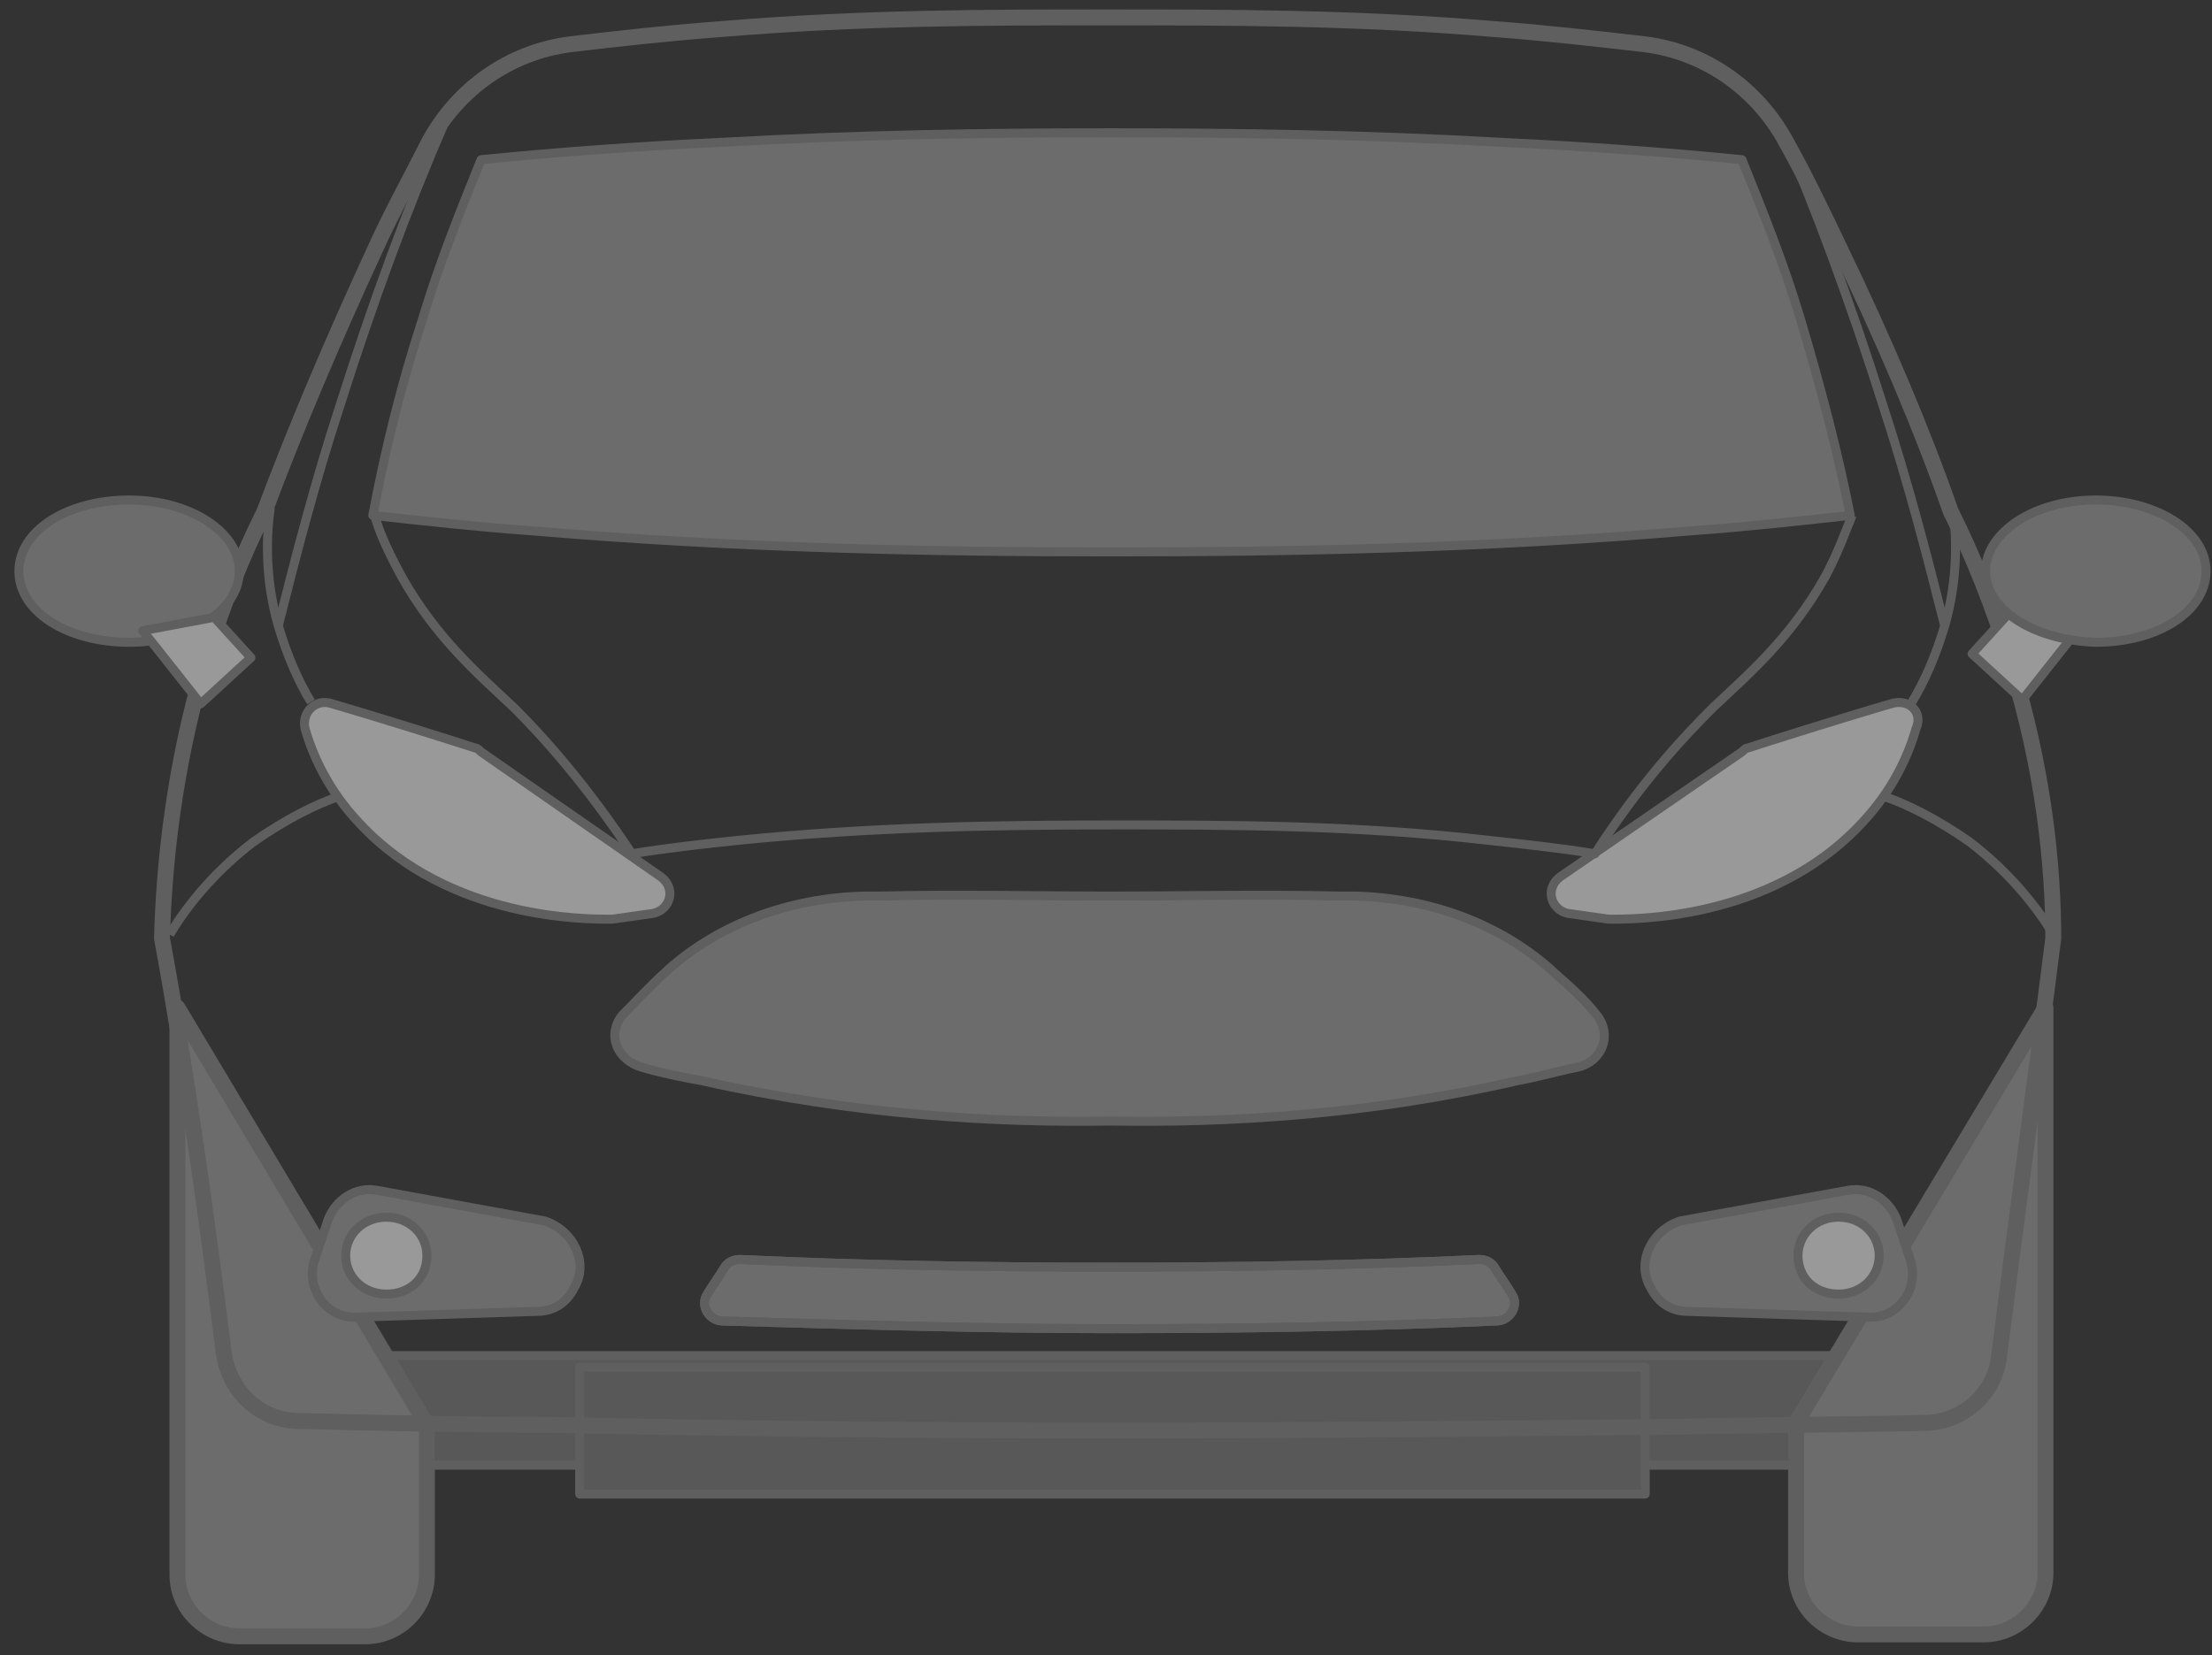 <svg width="167" height="125" viewBox="0 0 167 125" fill="none" xmlns="http://www.w3.org/2000/svg">
<rect x="0" y="0" width="167" height="125" fill="#333333" stroke="none"/>
<g opacity="0.5" clip-path="url(#clip0_1135_72871)">
<path d="M143.774 102.373H24.201V110.649H143.774V102.373Z" fill="#7D7D7D" stroke="#8B8B8B" stroke-width="0.678" stroke-linejoin="round"/>
<path d="M124.211 103.244H43.766V112.827H124.211V103.244Z" fill="#7D7D7D" stroke="#8B8B8B" stroke-width="0.678" stroke-linejoin="round"/>
<path d="M32.23 107.6V118.926C32.23 121.394 30.186 123.572 27.558 123.572H18.068C15.586 123.572 13.396 121.539 13.396 118.926V76.092L32.23 107.6Z" fill="#A5A5A5" stroke="#8B8B8B" stroke-width="1.2" stroke-linejoin="round"/>
<path d="M154.429 76.092V118.78C154.429 121.249 152.385 123.427 149.758 123.427H140.268C137.786 123.427 135.596 121.394 135.596 118.78V107.455L154.429 76.092Z" fill="#A5A5A5" stroke="#8B8B8B" stroke-width="1.2" stroke-linejoin="round"/>
<path d="M83.916 108.036C97.931 108.036 112.239 107.89 126.547 107.745C132.825 107.6 138.957 107.6 145.235 107.455C148.155 107.455 150.637 105.277 150.929 102.373C152.243 91.919 153.703 81.319 155.017 70.865C155.017 65.347 154.287 58.087 151.805 50.101C150.491 45.745 148.885 41.825 147.279 38.63C145.089 32.387 142.315 25.853 138.957 18.883C137.643 16.125 136.329 13.366 134.869 10.752C132.679 6.687 128.737 3.928 124.211 3.347C120.415 2.912 116.619 2.476 112.677 2.186C102.311 1.314 92.529 1.314 83.624 1.314C74.718 1.314 65.082 1.314 54.57 2.186C50.628 2.476 46.686 2.912 43.036 3.347C38.51 3.928 34.568 6.687 32.378 10.752C31.064 13.366 29.604 15.979 28.29 18.883C25.078 25.853 22.304 32.387 19.968 38.63C18.362 41.825 16.756 45.745 15.442 50.101C13.107 58.087 12.377 65.347 12.23 70.865C14.128 81.174 15.588 91.773 16.902 102.228C17.34 105.132 19.676 107.31 22.596 107.31C28.728 107.455 35.006 107.6 41.284 107.6C55.592 107.89 69.9 108.036 83.916 108.036Z" fill="" stroke="#8B8B8B" stroke-width="1.2" stroke-linejoin="round"/>
<path d="M25.078 53.151C28.582 54.167 34.568 56.055 35.882 56.49C36.028 56.49 36.173 56.635 36.319 56.781L49.897 66.219C51.065 67.09 50.627 68.687 49.313 68.977L46.247 69.413H46.101C44.495 69.413 33.983 69.558 27.122 62.153C24.786 59.685 23.618 57.071 23.034 55.038C22.742 53.731 23.91 52.715 25.078 53.151Z" fill="white" stroke="#8B8B8B" stroke-width="0.678" stroke-linejoin="round"/>
<path d="M43.328 97.291C42.743 98.453 41.721 99.033 40.553 99.033L26.976 99.469C24.64 99.614 23.034 97.291 23.764 95.113L24.786 92.064C25.37 90.612 26.83 89.596 28.436 89.886L41.138 92.209C43.328 92.935 44.495 95.403 43.328 97.291Z" fill="#A5A5A5" stroke="#8B8B8B" stroke-width="0.678" stroke-linejoin="round"/>
<path d="M32.231 94.823C32.231 93.226 30.918 91.919 29.166 91.919C27.414 91.919 26.1 93.226 26.1 94.823C26.1 96.42 27.414 97.727 29.166 97.727C30.918 97.727 32.231 96.565 32.231 94.823Z" fill="white" stroke="#8B8B8B" stroke-width="0.678" stroke-linejoin="round"/>
<path d="M18.07 43.132C18.07 40.227 14.42 37.759 9.748 37.759C5.076 37.759 1.426 40.082 1.426 43.132C1.426 46.181 5.076 48.504 9.748 48.504C14.42 48.504 18.07 46.035 18.07 43.132Z" fill="#A5A5A5" stroke="#8B8B8B" stroke-width="0.678" stroke-linejoin="round"/>
<path d="M25.662 60.12C23.91 60.701 21.574 61.862 19.092 63.605C15.88 66.073 13.836 68.832 12.815 70.574" stroke="#8B8B8B" stroke-width="0.678" stroke-linejoin="round"/>
<path d="M23.473 53.005C22.596 51.553 21.721 49.666 20.991 47.197C19.968 43.567 20.114 40.373 20.407 38.34" stroke="#8B8B8B" stroke-width="0.678" stroke-linejoin="round"/>
<path d="M20.99 47.342C22.304 42.115 23.764 36.453 25.662 30.645C28.144 22.804 30.772 15.689 33.546 9.3" stroke="#8B8B8B" stroke-width="0.678" stroke-linejoin="round"/>
<path d="M83.916 41.68C97.786 41.68 112.386 41.389 127.715 40.083C131.803 39.792 135.745 39.356 139.687 38.921C138.811 34.42 137.497 29.338 135.891 23.965C134.577 19.609 132.971 15.689 131.511 12.059C125.671 11.478 119.539 11.043 113.408 10.752C103.188 10.171 93.26 10.026 83.916 10.026C74.572 10.026 64.644 10.171 54.424 10.752C48.146 11.043 42.16 11.478 36.32 12.059C34.861 15.689 33.255 19.609 31.941 23.965C30.189 29.338 29.02 34.275 28.145 38.921C32.087 39.356 36.028 39.792 40.116 40.083C55.446 41.389 70.046 41.68 83.916 41.68Z" fill="#A5A5A5" stroke="#8B8B8B" stroke-width="0.678" stroke-linejoin="round"/>
<path d="M142.752 53.151C139.249 54.167 133.263 56.055 131.949 56.49C131.803 56.49 131.657 56.635 131.511 56.781L117.787 66.219C116.619 67.09 117.057 68.687 118.371 68.977L121.437 69.413H121.583C123.189 69.413 133.701 69.558 140.563 62.153C142.898 59.685 144.066 57.071 144.65 55.038C145.234 53.731 144.066 52.715 142.752 53.151Z" fill="white" stroke="#8B8B8B" stroke-width="0.678" stroke-linejoin="round"/>
<path d="M83.914 84.658C92.674 84.804 103.186 84.223 114.574 81.609C116.18 81.319 117.64 80.883 119.1 80.593C120.998 80.157 121.728 78.124 120.56 76.672C119.684 75.511 118.516 74.495 117.202 73.333C117.202 73.333 117.202 73.333 117.056 73.188C113.114 69.703 107.858 67.815 102.31 67.67C101.872 67.67 101.434 67.67 101.142 67.67C95.156 67.525 89.316 67.67 83.768 67.67C78.22 67.67 72.38 67.525 66.394 67.67C65.956 67.67 65.518 67.67 65.226 67.67C59.678 67.815 54.422 69.703 50.48 73.188C50.48 73.188 50.48 73.188 50.334 73.333C49.02 74.495 47.998 75.656 46.977 76.672C45.809 78.124 46.539 80.012 48.437 80.593C49.897 81.028 51.356 81.319 52.962 81.609C64.642 84.223 75.154 84.804 83.914 84.658Z" fill="#A5A5A5" stroke="#8B8B8B" stroke-width="0.678" stroke-linejoin="round"/>
<path d="M124.649 97.291C125.233 98.453 126.255 99.033 127.423 99.033L141 99.469C143.336 99.614 144.942 97.291 144.212 95.113L143.19 92.064C142.606 90.612 141.146 89.596 139.54 89.886L126.839 92.209C124.649 92.935 123.481 95.403 124.649 97.291Z" fill="#A5A5A5" stroke="#8B8B8B" stroke-width="0.678" stroke-linejoin="round"/>
<path d="M135.744 94.823C135.744 93.226 137.058 91.919 138.81 91.919C140.562 91.919 141.876 93.226 141.876 94.823C141.876 96.42 140.562 97.727 138.81 97.727C137.058 97.727 135.744 96.565 135.744 94.823Z" fill="white" stroke="#8B8B8B" stroke-width="0.678" stroke-linejoin="round"/>
<path d="M83.915 100.34C93.55 100.34 103.332 100.195 112.968 99.759C113.99 99.759 114.72 98.597 114.136 97.726C113.698 97 113.26 96.419 112.822 95.694C112.53 95.258 112.092 95.113 111.654 95.113C102.456 95.548 93.112 95.694 83.769 95.694C74.425 95.694 65.227 95.548 55.883 95.113C55.445 95.113 55.007 95.258 54.715 95.694C54.277 96.419 53.839 97 53.401 97.726C52.817 98.597 53.547 99.759 54.569 99.759C64.497 100.049 74.279 100.34 83.915 100.34Z" fill="#A5A5A5" stroke="#8B8B8B" stroke-width="0.678" stroke-linejoin="round"/>
<path d="M83.915 100.34C93.55 100.34 103.332 100.195 112.968 99.759C113.99 99.759 114.72 98.597 114.136 97.726C113.698 97 113.26 96.419 112.822 95.694C112.53 95.258 112.092 95.113 111.654 95.113C102.456 95.548 93.112 95.694 83.769 95.694C74.425 95.694 65.227 95.548 55.883 95.113C55.445 95.113 55.007 95.258 54.715 95.694C54.277 96.419 53.839 97 53.401 97.726C52.817 98.597 53.547 99.759 54.569 99.759C64.497 100.049 74.279 100.34 83.915 100.34Z" stroke="#8B8B8B" stroke-width="0.678" stroke-linejoin="round"/>
<path d="M157.061 47.342C156.915 47.488 152.681 52.86 152.681 52.86L148.885 49.375L151.659 46.326L157.061 47.342Z" fill="white" stroke="#8B8B8B" stroke-width="0.678" stroke-linejoin="round"/>
<path d="M149.906 43.132C149.906 40.227 153.556 37.759 158.228 37.759C162.754 37.759 166.55 40.082 166.55 43.132C166.55 46.181 162.9 48.504 158.228 48.504C153.556 48.359 149.906 46.035 149.906 43.132Z" fill="#A5A5A5" stroke="#8B8B8B" stroke-width="0.678" stroke-linejoin="round"/>
<path d="M142.168 60.12C143.92 60.701 146.256 61.862 148.738 63.605C151.95 66.073 153.994 68.832 155.016 70.574" stroke="#8B8B8B" stroke-width="0.678" stroke-linejoin="round"/>
<path d="M144.357 53.005C145.233 51.553 146.109 49.666 146.839 47.197C147.861 43.567 147.715 40.373 147.423 38.34" stroke="#8B8B8B" stroke-width="0.678" stroke-linejoin="round"/>
<path d="M146.839 47.342C145.525 42.115 144.065 36.453 142.167 30.645C139.685 22.804 137.057 15.689 134.283 9.3" stroke="#8B8B8B" stroke-width="0.678" stroke-linejoin="round"/>
<path d="M139.832 38.921C139.394 39.938 138.81 41.68 137.788 43.568C135.16 48.214 132.094 50.828 129.32 53.441C126.984 55.764 123.772 59.249 120.414 64.476C117.786 64.041 115.012 63.75 112.384 63.46C102.31 62.298 92.82 62.298 84.06 62.298C75.3 62.298 65.811 62.443 55.737 63.46C52.963 63.75 50.335 64.041 47.707 64.476C44.349 59.394 41.137 55.764 38.801 53.441C36.027 50.828 32.961 48.214 30.333 43.568C29.311 41.68 28.581 40.083 28.289 38.921" stroke="#8B8B8B" stroke-width="0.678" stroke-linejoin="round"/>
<path d="M10.77 47.633C10.915 47.778 15.149 53.151 15.149 53.151L18.945 49.666L16.172 46.617L10.77 47.633Z" fill="white" stroke="#8B8B8B" stroke-width="0.678" stroke-linejoin="round"/>
</g>
<defs>
<clipPath id="clip0_1135_72871">
<rect width="166" height="124" fill="white" transform="translate(0.988 0.298)"/>
</clipPath>
</defs>
</svg>
